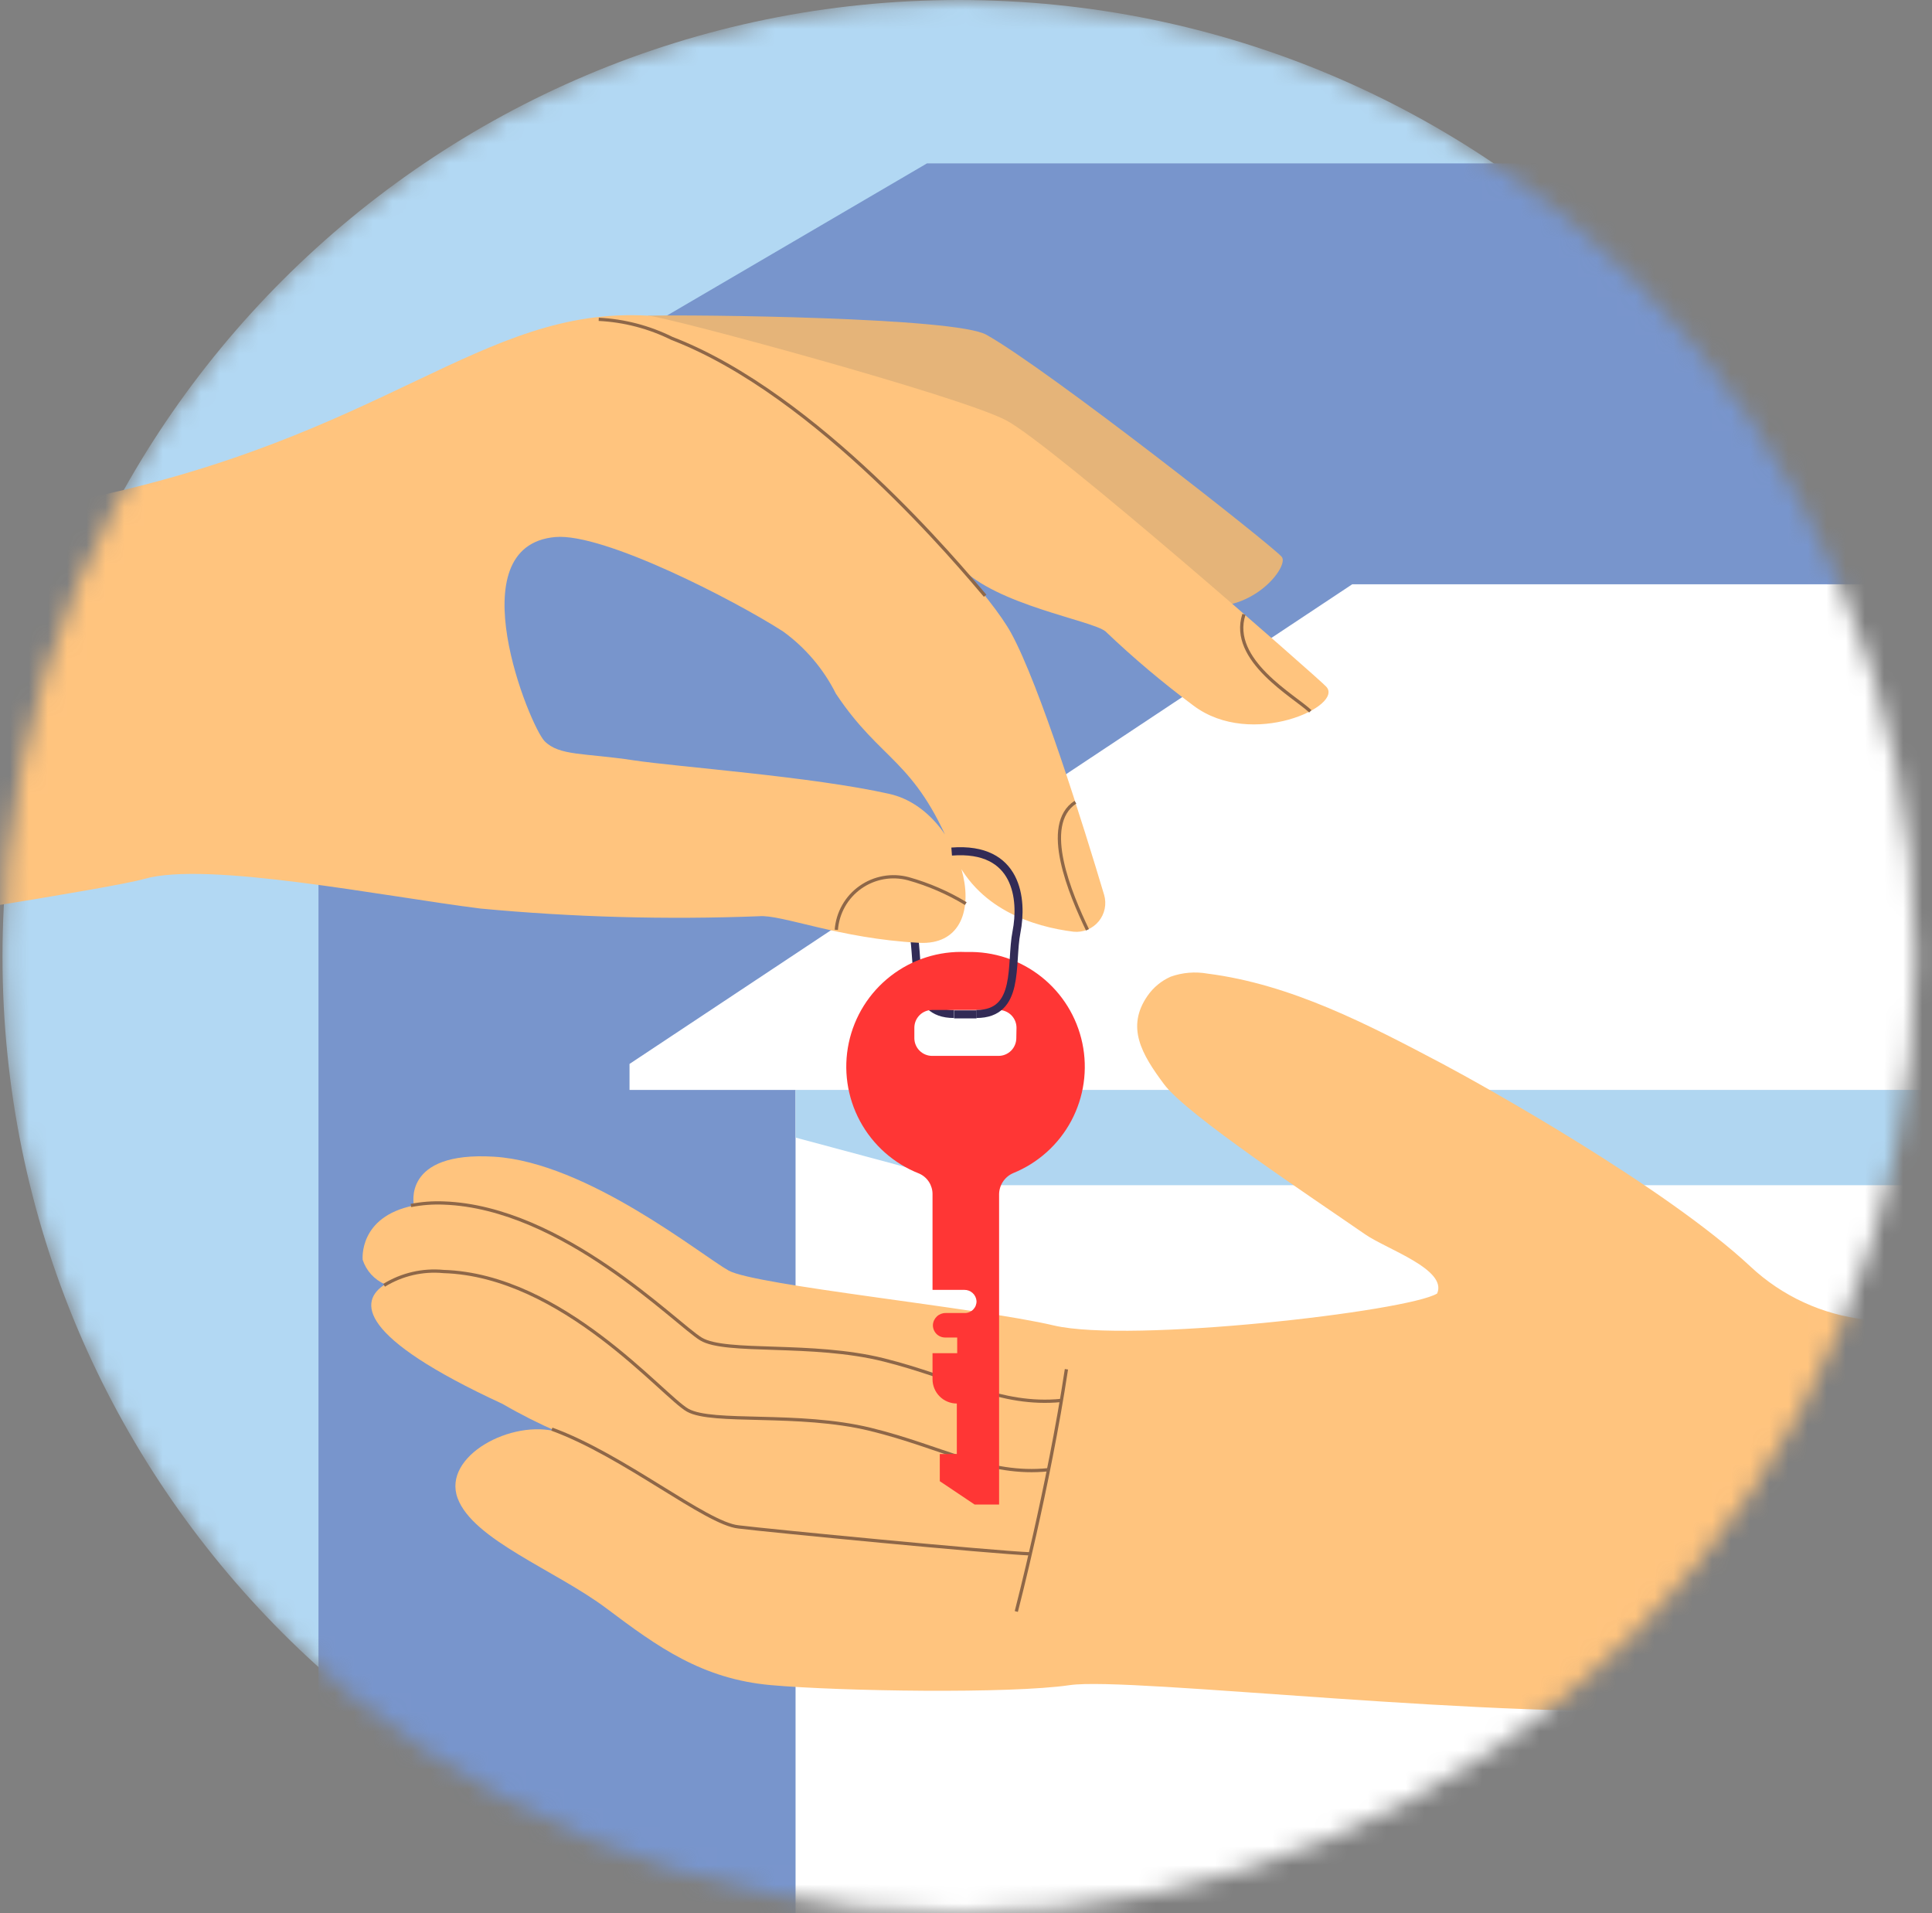 <?xml version="1.0" encoding="UTF-8"?> <svg xmlns="http://www.w3.org/2000/svg" width="101" height="100" viewBox="0 0 101 100" fill="none"><rect x="0" y="0" width="101" height="100" fill="#808080" stroke="none"/><mask id="mask0_14012_26538" style="mask-type:luminance" maskUnits="userSpaceOnUse" x="0" y="0" width="101" height="100"><path d="M50.13 100C77.744 100 100.13 77.614 100.13 50C100.13 22.386 77.744 0 50.13 0C22.516 0 0.13 22.386 0.13 50C0.13 77.614 22.516 100 50.13 100Z" fill="white"></path></mask><g mask="url(#mask0_14012_26538)"><path d="M50.13 100C77.744 100 100.13 77.614 100.13 50C100.13 22.386 77.744 0 50.13 0C22.516 0 0.13 22.386 0.13 50C0.13 77.614 22.516 100 50.13 100Z" fill="#B2D8F3"></path><path d="M119.21 24.28H16.65V115.39H119.21V24.28Z" fill="#7895CC"></path><path d="M48.46 8.54L7.48 32.52V33.82H119.22V8.54H48.46Z" fill="#7895CC"></path><path d="M70.69 30.54L32.91 55.61V56.97H117.16V30.54H70.69Z" fill="white"></path><path d="M113.51 56.97H41.59V101.83H113.51V56.97Z" fill="white"></path><path d="M41.59 56.97H111.94V61.95H50.87L41.59 59.46V56.97Z" fill="#B0D6F1"></path><path d="M49.42 57.49C49.146 56.386 48.935 55.268 48.79 54.14" stroke="white" stroke-width="0.31" stroke-miterlimit="10"></path><path d="M51.13 44.51C47.66 44.24 47.4 47.03 47.74 48.71C48.08 50.39 47.56 53 49.87 53" stroke="#322B56" stroke-width="0.42" stroke-miterlimit="10"></path><path d="M151.65 74.8L150.78 109.47C150.78 109.47 115.29 94.62 109.32 92.7C104.97 91.3 99.15 88.7 88.85 89.33C78.55 89.96 59.04 87.62 55.92 88.08C52.8 88.54 43.92 88.4 40.31 88.08C36.7 87.76 34.38 86.08 31.72 84.08C29.06 82.08 24.72 80.49 23.92 78.3C23.12 76.11 26.75 74.15 29.18 74.85C28.182 74.417 27.21 73.926 26.27 73.38C18.63 69.85 18.76 68 20.13 67.13C19.855 67.012 19.609 66.836 19.407 66.616C19.206 66.395 19.053 66.134 18.96 65.85C18.96 65.85 18.72 63.59 21.64 63.01C21.64 63.01 20.98 60.16 25.84 60.46C30.7 60.76 36.69 65.63 38.09 66.41C39.49 67.19 51.09 68.34 55.09 69.28C59.09 70.22 73.59 68.55 75.13 67.61C75.68 66.35 72.5 65.3 71.37 64.52C68.48 62.52 62.05 58.27 60.86 56.68C59.67 55.09 58.86 53.68 59.99 52.05C60.294 51.612 60.712 51.266 61.2 51.05C61.818 50.83 62.483 50.775 63.13 50.89C67.51 51.45 71.52 53.55 75.42 55.61C77.55 56.74 87.08 62.06 91.52 66.21C93.171 67.752 95.275 68.72 97.52 68.97L151.68 74.8" fill="#FFC47E"></path><path d="M55.48 73.2C52.3 73.51 49.96 72.02 46.2 71.08C42.44 70.14 37.95 70.77 36.65 69.99C35.35 69.21 29.41 63.1 23.2 62.88C22.623 62.856 22.046 62.899 21.48 63.01" stroke="#8E6748" stroke-width="0.17" stroke-miterlimit="10"></path><path d="M28.85 74.7C32.6 76.06 36.91 79.64 38.61 79.81C40.13 80 51.86 81.14 53.89 81.22" stroke="#8E6748" stroke-width="0.17" stroke-miterlimit="10"></path><path d="M54.81 76.82C51.63 77.15 49.27 75.63 45.5 74.71C41.73 73.79 37.25 74.44 35.95 73.71C34.65 72.98 29.4 66.65 23.18 66.46C22.096 66.356 21.007 66.609 20.08 67.18" stroke="#8E6748" stroke-width="0.17" stroke-miterlimit="10"></path><path d="M55.75 71.57C54.82 77.73 53.13 84.23 53.13 84.23" stroke="#8E6748" stroke-width="0.17" stroke-miterlimit="10"></path><path d="M50.5 49.76C49.081 49.699 47.687 50.143 46.565 51.013C45.442 51.883 44.665 53.123 44.371 54.513C44.077 55.902 44.286 57.35 44.959 58.6C45.633 59.851 46.728 60.821 48.05 61.34C48.26 61.432 48.438 61.583 48.562 61.775C48.686 61.967 48.752 62.191 48.75 62.42V67.42H50.41C50.571 67.417 50.726 67.475 50.845 67.583C50.964 67.691 51.037 67.84 51.05 68C51.053 68.082 51.039 68.163 51.01 68.24C50.98 68.316 50.935 68.385 50.879 68.444C50.822 68.503 50.754 68.55 50.678 68.582C50.603 68.614 50.522 68.63 50.44 68.63H49.44C49.27 68.627 49.105 68.69 48.981 68.805C48.856 68.921 48.78 69.08 48.77 69.25C48.767 69.336 48.782 69.421 48.813 69.501C48.844 69.581 48.891 69.654 48.95 69.716C49.01 69.777 49.081 69.826 49.16 69.859C49.239 69.893 49.324 69.91 49.41 69.91H50.04V70.73H48.75V72.09C48.75 72.257 48.783 72.422 48.847 72.576C48.91 72.73 49.004 72.87 49.122 72.988C49.24 73.106 49.38 73.2 49.534 73.263C49.688 73.327 49.853 73.36 50.02 73.36V76H49.13V77.42L50.95 78.64H52.23V62.42C52.233 62.186 52.304 61.958 52.433 61.763C52.563 61.568 52.746 61.414 52.96 61.32C54.265 60.792 55.342 59.823 56.005 58.582C56.667 57.34 56.872 55.905 56.583 54.528C56.295 53.151 55.532 51.919 54.427 51.047C53.322 50.176 51.947 49.72 50.54 49.76H50.5ZM53.13 54.27C53.127 54.515 53.028 54.749 52.854 54.921C52.68 55.093 52.445 55.19 52.2 55.19H48.73C48.485 55.19 48.25 55.093 48.076 54.921C47.902 54.749 47.803 54.515 47.8 54.27V53.72C47.8 53.473 47.898 53.237 48.072 53.062C48.247 52.888 48.483 52.79 48.73 52.79H52.21C52.457 52.79 52.693 52.888 52.868 53.062C53.042 53.237 53.14 53.473 53.14 53.72L53.13 54.27Z" fill="#FF3635"></path><path d="M33.88 16.5C36.19 16.44 49.98 16.58 51.57 17.5C54.81 19.32 66.57 28.56 67.01 29.11C67.45 29.66 64.94 32.81 61.54 31.29C58.14 29.77 53.61 25 52.18 25.07C46.95 25.37 35.18 23.49 35.18 23.49" fill="#E5B479"></path><path d="M31.33 16.68C38.53 17 50.87 29.44 52.86 33.09C54.35 35.81 56.65 43.19 57.72 46.77C57.79 47.007 57.8 47.257 57.751 47.499C57.702 47.74 57.594 47.966 57.437 48.157C57.28 48.347 57.079 48.496 56.851 48.591C56.623 48.686 56.376 48.723 56.13 48.7C54.03 48.44 51.03 47.52 49.79 44.51C47.79 39.65 46.08 39.83 43.7 36.26C43.052 34.967 42.102 33.848 40.93 33C38.34 31.34 31.55 27.85 29.03 28.07C23.86 28.53 27.7 37.96 28.47 38.74C29.24 39.52 30.56 39.35 33.12 39.74C35.35 40.08 42.49 40.59 46.51 41.5C50.53 42.41 52.24 49.5 48.05 49.28C43.86 49.06 40.87 47.79 39.68 47.89C34.827 48.077 29.966 47.943 25.13 47.49C20.03 46.85 10.82 45 7.54 45.94C4.26 46.88 -38.77 53.23 -38.77 53.23V28.62C-38.77 28.62 -6.36 28.25 3.98 26.16C20.21 22.88 25.13 16 33.88 16.5C34.88 16.56 50.17 20.69 52.6 21.97C55.03 23.25 69.13 35.63 69.32 35.88C70.32 36.88 65.43 39.17 62.39 36.88C60.779 35.682 59.242 34.386 57.79 33C57.07 32.42 52.06 31.62 50.19 29.62C48.32 27.62 45.98 28.31 42.19 27.46C39.479 26.773 36.85 25.794 34.35 24.54" fill="#FFC47E"></path><path d="M51.5 31.14C50.22 29.64 42.77 20.63 35.13 17.69C33.935 17.097 32.632 16.757 31.3 16.69" stroke="#8E6748" stroke-width="0.17" stroke-miterlimit="10"></path><path d="M56.22 41.93C54.41 43.11 55.97 46.76 56.85 48.6" stroke="#8E6748" stroke-width="0.17" stroke-miterlimit="10"></path><path d="M65.03 32.11C64.24 34.52 67.71 36.41 68.5 37.18" stroke="#8E6748" stroke-width="0.17" stroke-miterlimit="10"></path><path d="M43.72 48.6C43.754 48.16 43.884 47.733 44.101 47.349C44.318 46.965 44.618 46.634 44.978 46.379C45.338 46.124 45.75 45.952 46.184 45.874C46.618 45.796 47.064 45.816 47.49 45.93C48.544 46.226 49.553 46.663 50.49 47.23" stroke="#8E6748" stroke-width="0.17" stroke-miterlimit="10"></path><path d="M49.75 44.51C53.22 44.24 53.47 47.03 53.14 48.71C52.81 50.39 53.36 53 51.04 53" stroke="#322B56" stroke-width="0.42" stroke-miterlimit="10"></path><path d="M51.05 53.02H49.88" stroke="#322B56" stroke-width="0.42" stroke-miterlimit="10"></path></g></svg> 